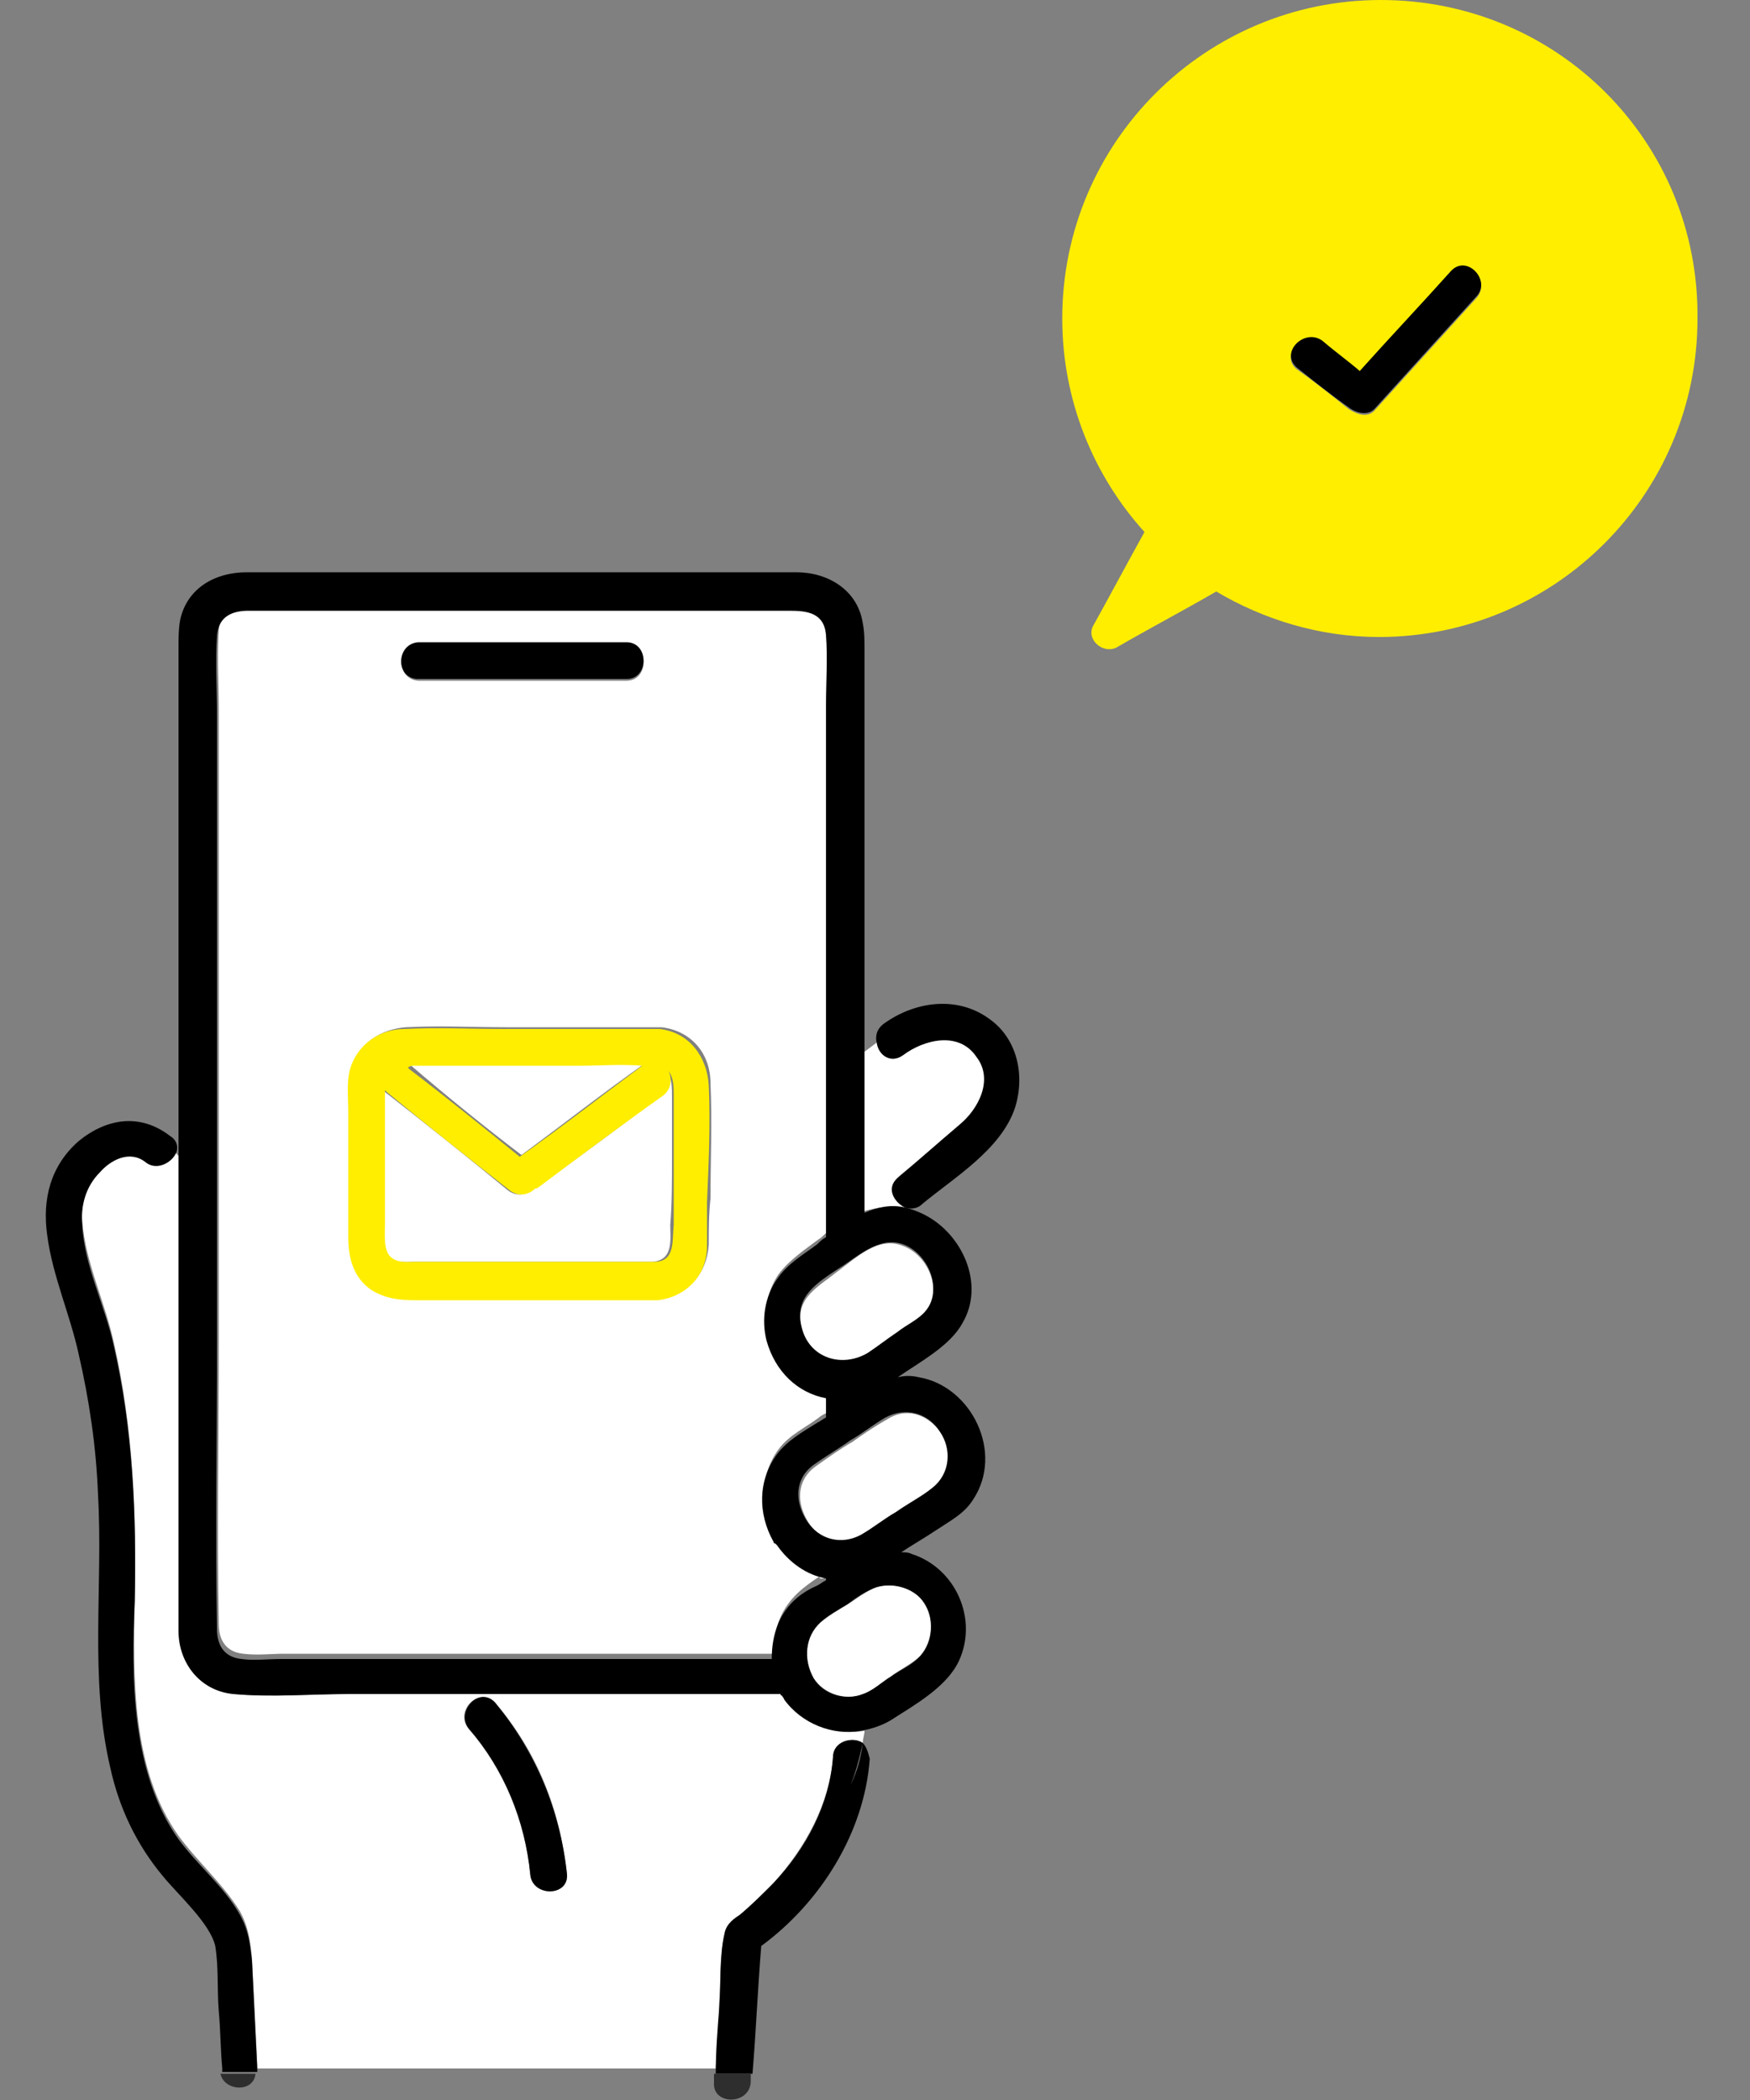 <?xml version="1.0" encoding="utf-8"?>
<!-- Generator: Adobe Illustrator 26.4.1, SVG Export Plug-In . SVG Version: 6.00 Build 0)  -->
<svg version="1.1" id="レイヤー_1" xmlns="http://www.w3.org/2000/svg" xmlns:xlink="http://www.w3.org/1999/xlink" x="0px"
	 y="0px" viewBox="0 0 100 120" style="enable-background:new 0 0 100 120;" xml:space="preserve">
<rect x="0" y="0" width="100" height="120" fill="#808080" stroke="none"/>
<style type="text/css">
	.st0{fill:#FFFFFF;}
	.st1{fill:#FFEE00;}
	.st2{fill:#2E2E2E;}
</style>
<g>
	<path class="st0" d="M51.7,69l0.1-0.1c-0.7-0.2-1.1-1.1-0.4-1.7c1.2-1,2.4-2,3.5-3c1.1-0.9,1.9-2.6,1-3.9c-1-1.4-3-1-4.2-0.1
		c-0.7,0.5-1.4,0-1.5-0.7l-0.8,0.6c0,3,0,6.1,0,9.1C50.1,69,50.8,68.9,51.7,69z"/>
	<path class="st0" d="M41.4,110.5c0.1-0.6,0.7-0.9,0.9-1.1c0.7-0.5,1.3-1.1,1.9-1.8c1.8-2,3.2-4.5,3.4-7.2c0.1-0.9,1.2-1.2,1.7-0.8
		c0-0.2,0.1-0.5,0.1-0.7c-1.6,0.3-3.4-0.4-4.4-1.8c0,0-0.1-0.1-0.1-0.2c0,0-0.1-0.1-0.1-0.1c-0.2,0-0.4,0-0.6,0c-8,0-16.1,0-24.1,0
		c-2.2,0-4.4,0.2-6.6,0c-1.9-0.2-3.1-1.8-3.1-3.6c0-0.6,0-1.3,0-1.9c0-7.1,0-14.2,0-21.4c0-1.2,0-2.4,0-3.6
		c-0.1-0.2-0.3-0.3-0.4-0.5c-0.3,0.5-1.1,0.9-1.7,0.4c-0.8-0.7-1.9,0-2.6,0.6c-0.8,0.8-1.1,1.9-1,3c0.2,2.4,1.3,4.6,1.8,6.9
		c1.1,4.8,1.3,9.7,1.2,14.6c-0.1,4.5-0.2,9.8,2.5,13.6c1.1,1.5,2.5,2.7,3.5,4.3c0.5,0.9,0.6,1.7,0.7,2.7c0.1,2,0.2,4.1,0.3,6.1
		c0,0.1,0,0.1,0,0.2h26.2c0.1-1.3,0.2-2.5,0.2-3.8C41.2,113.4,41.1,111.8,41.4,110.5z M30.3,107.1c-0.3-3-1.5-6-3.5-8.3
		c-0.9-1,0.6-2.5,1.5-1.5c2.4,2.8,3.7,6.1,4.1,9.8C32.5,108.4,30.4,108.4,30.3,107.1z"/>
	<path class="st1" d="M78.9,0c-10,0-18.2,8.1-18.2,18.2c0,4.7,1.8,9,4.7,12.2c-1,1.8-1.9,3.5-2.9,5.3c-0.5,0.8,0.5,1.7,1.3,1.3
		c1.9-1.1,3.8-2.1,5.7-3.2c2.7,1.6,5.9,2.6,9.3,2.6c10,0,18.2-8.1,18.2-18.2C97.1,8.1,89,0,78.9,0z M84.4,17
		c-1.9,2.1-3.9,4.3-5.8,6.4c-0.4,0.5-1,0.3-1.5,0c-1-0.8-2-1.6-3-2.3c-1-0.8,0.4-2.3,1.5-1.5c0.7,0.6,1.4,1.1,2.1,1.7
		c1.7-1.9,3.5-3.8,5.2-5.7C83.8,14.5,85.2,16,84.4,17z"/>
	<path d="M82.9,15.5c-1.7,1.9-3.5,3.8-5.2,5.7c-0.7-0.6-1.4-1.1-2.1-1.7c-1-0.8-2.5,0.6-1.5,1.5c1,0.8,2,1.6,3,2.3
		c0.4,0.3,1.1,0.5,1.5,0c1.9-2.1,3.9-4.3,5.8-6.4C85.2,16,83.8,14.5,82.9,15.5z"/>
	<path class="st0" d="M47.3,90C47.3,90,47.3,90,47.3,90c-1.1-0.3-2.1-1-2.8-2c0,0-0.1-0.1-0.1-0.1c0,0-0.1-0.1-0.1-0.1
		c-0.9-1.6-0.9-3.5,0.2-5c0.6-0.8,1.5-1.2,2.3-1.8c0.1-0.1,0.3-0.2,0.5-0.3c0-0.4,0-0.7,0-1.1c-1.6-0.3-3-1.5-3.4-3.3
		c-0.3-1.2-0.1-2.5,0.6-3.5c0.6-0.8,1.5-1.4,2.3-2c0.2-0.1,0.3-0.3,0.5-0.4c0-6.9,0-13.8,0-20.7c0-3.2,0-6.4,0-9.7
		c0-1.3,0.1-2.7,0-4c-0.1-1.3-1.2-1.4-2.1-1.4c-1.2,0-2.5,0-3.7,0c-4.1,0-8.1,0-12.2,0c-3.9,0-7.9,0-11.8,0c-1.1,0-2.1,0-3.2,0
		c-0.9,0-1.7,0.3-1.8,1.4c-0.1,1.5,0,3.1,0,4.6c0,3.3,0,6.7,0,10c0,8.6,0,17.3,0,25.9c0,5.4-0.1,10.8,0,16.3c0,0.9,0.4,1.6,1.4,1.7
		c0.8,0.1,1.6,0,2.3,0c3.7,0,7.4,0,11,0c5.7,0,11.3,0,17,0c0-0.7,0.1-1.4,0.4-2.1c0.5-1.1,1.3-1.7,2.2-2.3
		C46.9,90.3,47.1,90.2,47.3,90z M23.9,36.8c4,0,7.9,0,11.9,0c1.3,0,1.3,2.1,0,2.1c-4,0-7.9,0-11.9,0C22.6,38.8,22.6,36.8,23.9,36.8z
		 M40.5,71.1c-0.1,1.7-1.2,2.9-2.8,3.1c-0.1,0-0.2,0-0.2,0c-0.1,0-0.1,0-0.1,0c-4.5,0-9.1,0-13.6,0c-0.9,0-1.7,0-2.5-0.6
		c-1-0.7-1.3-1.8-1.3-3c0-2.4,0-4.8,0-7.2c0-0.8-0.1-1.6,0.1-2.4c0.4-1.4,1.7-2.2,3.1-2.3c1.9-0.1,3.8,0,5.7,0c2.5,0,4.9,0,7.4,0
		c0.5,0,1,0,1.5,0c1.7,0.2,2.8,1.5,2.8,3.2c0.1,2.2,0,4.4,0,6.6C40.5,69.4,40.5,70.3,40.5,71.1z"/>
	<path d="M56.5,58.2c-1.8-1.3-4.2-1-6,0.3c-0.4,0.3-0.5,0.7-0.4,1.1l0.9-0.7l-0.9,0.7c0.1,0.7,0.8,1.2,1.5,0.7
		c1.2-0.9,3.2-1.4,4.2,0.1c1,1.3,0.1,3-1,3.9c-1.2,1-2.3,2-3.5,3c-0.7,0.6-0.2,1.4,0.4,1.7l0.7-0.6l-0.7,0.6c0.3,0.1,0.7,0.1,1-0.2
		c1.8-1.5,4.5-3.1,5.3-5.5C58.6,61.4,58.1,59.3,56.5,58.2z"/>
	<path d="M23.9,38.8c4,0,7.9,0,11.9,0c1.3,0,1.3-2.1,0-2.1c-4,0-7.9,0-11.9,0C22.6,36.8,22.6,38.8,23.9,38.8z"/>
	<path class="st0" d="M50.7,81.1c-0.7,0.4-1.3,0.8-2,1.3c-0.7,0.4-1.4,0.9-2.1,1.4c-1.1,0.8-1.1,2.1-0.4,3.2c0.7,1.1,2,1.4,3.1,0.8
		c0.7-0.4,1.3-0.8,2-1.3c0.7-0.4,1.4-0.9,2.1-1.4c1-0.8,1.1-2.2,0.4-3.2C53,80.8,51.8,80.4,50.7,81.1z"/>
	<path d="M55.6,85.7c1.8-2.7-0.1-6.5-3.1-7c-0.4-0.1-0.8-0.1-1.2,0c1.3-0.9,3-1.8,3.7-3.1c1.3-2.2,0-5.1-2.2-6.2
		c-0.4-0.2-0.7-0.3-1.1-0.4L50,70.4l1.7-1.4c-0.8-0.2-1.6,0-2.3,0.3c0-3,0-6.1,0-9.1l-1.4,1.1l1.4-1.1c0-1.3,0-2.6,0-3.9
		c0-6.4,0-12.8,0-19.2c0-0.5,0-1-0.1-1.5c-0.3-1.9-2-2.9-3.8-2.9c-3,0-5.9,0-8.9,0c-7.5,0-15,0-22.5,0c-1.8,0-3.4,0.9-3.8,2.7
		c-0.1,0.5-0.1,1.1-0.1,1.6c0,2.4,0,4.8,0,7.2c0,7.4,0,14.7,0,22.1c0.4,0.5,0.8,1.1,1.2,1.6c-0.4-0.5-0.8-1.1-1.2-1.6
		c0,1.2,0,2.4,0,3.6c0,7.1,0,14.2,0,21.4c0,0.6,0,1.3,0,1.9c0,1.8,1.2,3.4,3.1,3.6c2.2,0.2,4.4,0,6.6,0c8,0,16.1,0,24.1,0
		c0.2,0,0.4,0,0.6,0c0,0,0,0.1,0.1,0.1c0,0.1,0.1,0.1,0.1,0.2c1,1.4,2.8,2.1,4.4,1.8c0-0.2,0-0.4,0-0.6c0,0.2,0,0.4,0,0.6
		c0.6-0.1,1.2-0.3,1.7-0.6c1.4-0.9,3.2-1.9,3.9-3.4c1.1-2.4-0.2-5.3-2.7-6.1c-0.2-0.1-0.4-0.1-0.6-0.1c0.6-0.4,1.3-0.8,1.9-1.2
		C54.3,86.9,55.1,86.5,55.6,85.7z M51.6,71.1c1.4,0.5,2.3,2.5,1.3,3.7c-0.4,0.5-1.1,0.9-1.6,1.2c-0.6,0.4-1.1,0.8-1.7,1.2
		c-1.5,0.9-3.4,0.4-3.8-1.5c-0.4-1.6,0.9-2.4,2.1-3.2C48.9,71.9,50.2,70.6,51.6,71.1z M44.5,92.7c-0.3,0.7-0.4,1.4-0.4,2.1
		c-5.7,0-11.3,0-17,0c-3.7,0-7.4,0-11,0c-0.8,0-1.6,0.1-2.3,0c-1-0.1-1.4-0.8-1.4-1.7c-0.1-5.4,0-10.8,0-16.3c0-8.6,0-17.3,0-25.9
		c0-3.3,0-6.7,0-10c0-1.5-0.1-3.1,0-4.6c0.1-1.1,0.9-1.4,1.8-1.4c1.1,0,2.1,0,3.2,0c3.9,0,7.9,0,11.8,0c4.1,0,8.1,0,12.2,0
		c1.2,0,2.5,0,3.7,0c1,0,2,0.1,2.1,1.4c0.1,1.3,0,2.7,0,4c0,3.2,0,6.4,0,9.7c0,6.9,0,13.8,0,20.7c-0.2,0.1-0.3,0.2-0.5,0.4
		c-0.8,0.6-1.7,1.1-2.3,2c-0.7,1-0.9,2.3-0.6,3.5c0.5,1.8,1.8,3,3.4,3.3c0,0.4,0,0.7,0,1.1c-0.2,0.1-0.3,0.2-0.5,0.3
		c-0.8,0.5-1.7,1-2.3,1.8c-1.1,1.5-1.1,3.4-0.2,5c0,0,0,0.1,0.1,0.1c0,0,0.1,0.1,0.1,0.1c0.7,1,1.7,1.7,2.8,1.9c0,0,0,0.1,0,0.1
		c-0.2,0.1-0.3,0.2-0.5,0.3C45.8,91,45,91.6,44.5,92.7z M52.8,91.6c0.6,0.9,0.5,2.2-0.2,3c-0.4,0.5-1.1,0.8-1.7,1.2
		c-0.5,0.3-1,0.8-1.6,1c-1,0.4-2.3,0-2.8-0.9c-0.6-1-0.5-2.3,0.4-3.2c0.4-0.4,1-0.7,1.5-1c0.5-0.4,1.1-0.8,1.7-1
		C51.1,90.4,52.3,90.8,52.8,91.6z M51.2,86.4c-0.7,0.4-1.3,0.9-2,1.3c-1.1,0.6-2.4,0.3-3.1-0.8c-0.7-1.1-0.7-2.4,0.4-3.2
		c0.7-0.5,1.4-0.9,2.1-1.4c0.7-0.4,1.3-0.9,2-1.3c1.1-0.6,2.4-0.3,3.1,0.8c0.7,1,0.6,2.4-0.4,3.2C52.7,85.5,51.9,85.9,51.2,86.4z"/>
	<path class="st0" d="M50.1,90.7c-0.6,0.2-1.2,0.7-1.7,1c-0.5,0.3-1,0.6-1.5,1c-0.9,0.8-1,2.1-0.4,3.2c0.6,0.9,1.8,1.3,2.8,0.9
		c0.6-0.2,1.1-0.7,1.6-1c0.5-0.4,1.2-0.7,1.7-1.2c0.7-0.8,0.8-2.1,0.2-3C52.3,90.8,51.1,90.4,50.1,90.7z"/>
	<path d="M49.3,99.6c-0.1,0.8-0.3,1.6-0.7,2.4C48.9,101.3,49.1,100.5,49.3,99.6c-0.6-0.4-1.7-0.1-1.7,0.8c-0.2,2.7-1.5,5.2-3.4,7.2
		c-0.6,0.6-1.2,1.2-1.9,1.8c-0.3,0.2-0.8,0.5-0.9,1.1c-0.3,1.3-0.2,2.9-0.3,4.2c-0.1,1.3-0.2,2.5-0.2,3.8h2.1
		c0.2-2.4,0.3-4.9,0.5-7.3c3.4-2.5,5.9-6.5,6.2-10.7C49.6,100.1,49.5,99.8,49.3,99.6z"/>
	<path class="st2" d="M40.8,118.5c0,0.2,0,0.3,0,0.5c-0.1,1.3,2,1.3,2.1,0c0-0.2,0-0.3,0-0.5H40.8z"/>
	<path class="st0" d="M45.8,75.8c0.4,1.8,2.3,2.4,3.8,1.5c0.6-0.4,1.1-0.8,1.7-1.2c0.5-0.4,1.2-0.7,1.6-1.2c1-1.2,0.1-3.2-1.3-3.7
		c-1.4-0.6-2.7,0.7-3.8,1.5C46.8,73.5,45.4,74.2,45.8,75.8z"/>
	<path d="M14.4,112.1c-0.1-1-0.2-1.8-0.7-2.7c-0.9-1.6-2.4-2.8-3.5-4.3c-2.7-3.8-2.7-9.2-2.5-13.6c0.1-4.9-0.1-9.8-1.2-14.6
		c-0.5-2.3-1.7-4.6-1.8-6.9c-0.1-1.1,0.2-2.2,1-3c0.6-0.7,1.7-1.3,2.6-0.6c0.6,0.5,1.4,0.1,1.7-0.4c-0.3-0.3-0.7-0.6-1.1-0.8
		c0.4,0.2,0.8,0.5,1.1,0.8c0.2-0.3,0.2-0.8-0.3-1.1c-1.7-1.3-3.6-1-5.2,0.3c-1.6,1.4-2.1,3.3-1.8,5.4C3,72.9,4,75.1,4.5,77.4
		c0.6,2.6,1,5.3,1.1,8c0.3,5.2-0.5,10.5,0.7,15.6c0.5,2.3,1.5,4.4,3,6.2c0.9,1.1,2.7,2.7,3,4c0.2,1.2,0.1,2.5,0.2,3.7
		c0.1,1.1,0.1,2.2,0.2,3.3c0,0.1,0,0.1,0,0.2h2c0-0.1,0-0.1,0-0.2C14.6,116.2,14.5,114.2,14.4,112.1z"/>
	<path class="st2" d="M12.6,118.5c0.2,1,1.9,1.1,2,0H12.6z"/>
	<path d="M28.3,97.3c-0.9-1-2.3,0.5-1.5,1.5c2,2.3,3.2,5.2,3.5,8.3c0.1,1.3,2.2,1.3,2.1,0C32,103.4,30.6,100.1,28.3,97.3z"/>
	<path class="st0" d="M38.4,66.2c0-1.2,0-2.3,0-3.5c0-0.6,0-1.1-0.3-1.5c0.2,0.4,0.2,1-0.3,1.4c-2.4,1.8-4.8,3.6-7.2,5.3
		c0,0,0,0-0.1,0c-0.4,0.4-1,0.5-1.5,0.1c-2.3-1.9-4.7-3.8-7-5.6c-0.1,0-0.1-0.1-0.1-0.1c0,0.3,0,0.7,0,1c0,1.1,0,2.2,0,3.3
		c0,1.1,0,2.2,0,3.3c0,0.6-0.1,1.5,0.3,1.9c0.4,0.4,1,0.3,1.5,0.3c0.9,0,1.7,0,2.6,0c3.7,0,7.4,0,11,0c1.2-0.1,1-1.3,1-2.1
		C38.4,68.8,38.4,67.5,38.4,66.2z"/>
	<path class="st0" d="M29.8,66c2.3-1.7,4.6-3.5,7-5.2c-1.2-0.1-2.5,0-3.6,0c-2.3,0-4.7,0-7,0c-0.8,0-1.6,0-2.5,0c-0.1,0-0.2,0-0.3,0
		c0.1,0,0.1,0.1,0.1,0.1C25.6,62.7,27.7,64.4,29.8,66z"/>
	<path class="st1" d="M40.5,62c-0.1-1.6-1.1-3-2.8-3.2c-0.5,0-1,0-1.5,0c-2.5,0-4.9,0-7.4,0c-1.9,0-3.8-0.1-5.7,0
		c-1.4,0-2.7,0.9-3.1,2.3c-0.2,0.7-0.1,1.6-0.1,2.4c0,2.4,0,4.8,0,7.2c0,1.2,0.3,2.3,1.3,3c0.8,0.5,1.6,0.6,2.5,0.6
		c4.5,0,9.1,0,13.6,0c0,0,0.1,0,0.1,0c0.1,0,0.2,0,0.2,0c1.6-0.2,2.8-1.4,2.8-3.1c0-0.8,0-1.6,0-2.5C40.5,66.4,40.6,64.2,40.5,62z
		 M23.6,60.9c0.8,0,1.6,0,2.5,0c2.3,0,4.7,0,7,0c1.2,0,2.4-0.1,3.6,0c-2.3,1.7-4.6,3.5-7,5.2c-2.1-1.7-4.2-3.4-6.3-5
		c0,0-0.1-0.1-0.1-0.1C23.5,60.9,23.5,60.9,23.6,60.9z M37.4,72.1c-3.7,0-7.4,0-11,0c-0.9,0-1.7,0-2.6,0c-0.5,0-1.1,0.1-1.5-0.3
		c-0.4-0.4-0.3-1.3-0.3-1.9c0-1.1,0-2.2,0-3.3c0-1.1,0-2.2,0-3.3c0-0.3,0-0.6,0-1c0,0,0.1,0.1,0.1,0.1c2.3,1.9,4.7,3.8,7,5.6
		c0.5,0.4,1.1,0.3,1.5-0.1c0,0,0,0,0.1,0c2.4-1.8,4.8-3.6,7.2-5.3c0.5-0.4,0.5-1,0.3-1.4c0.3,0.4,0.3,0.9,0.3,1.5c0,1.2,0,2.3,0,3.5
		c0,1.3,0,2.5,0,3.8C38.4,70.9,38.6,72.1,37.4,72.1z"/>
</g>
</svg>
